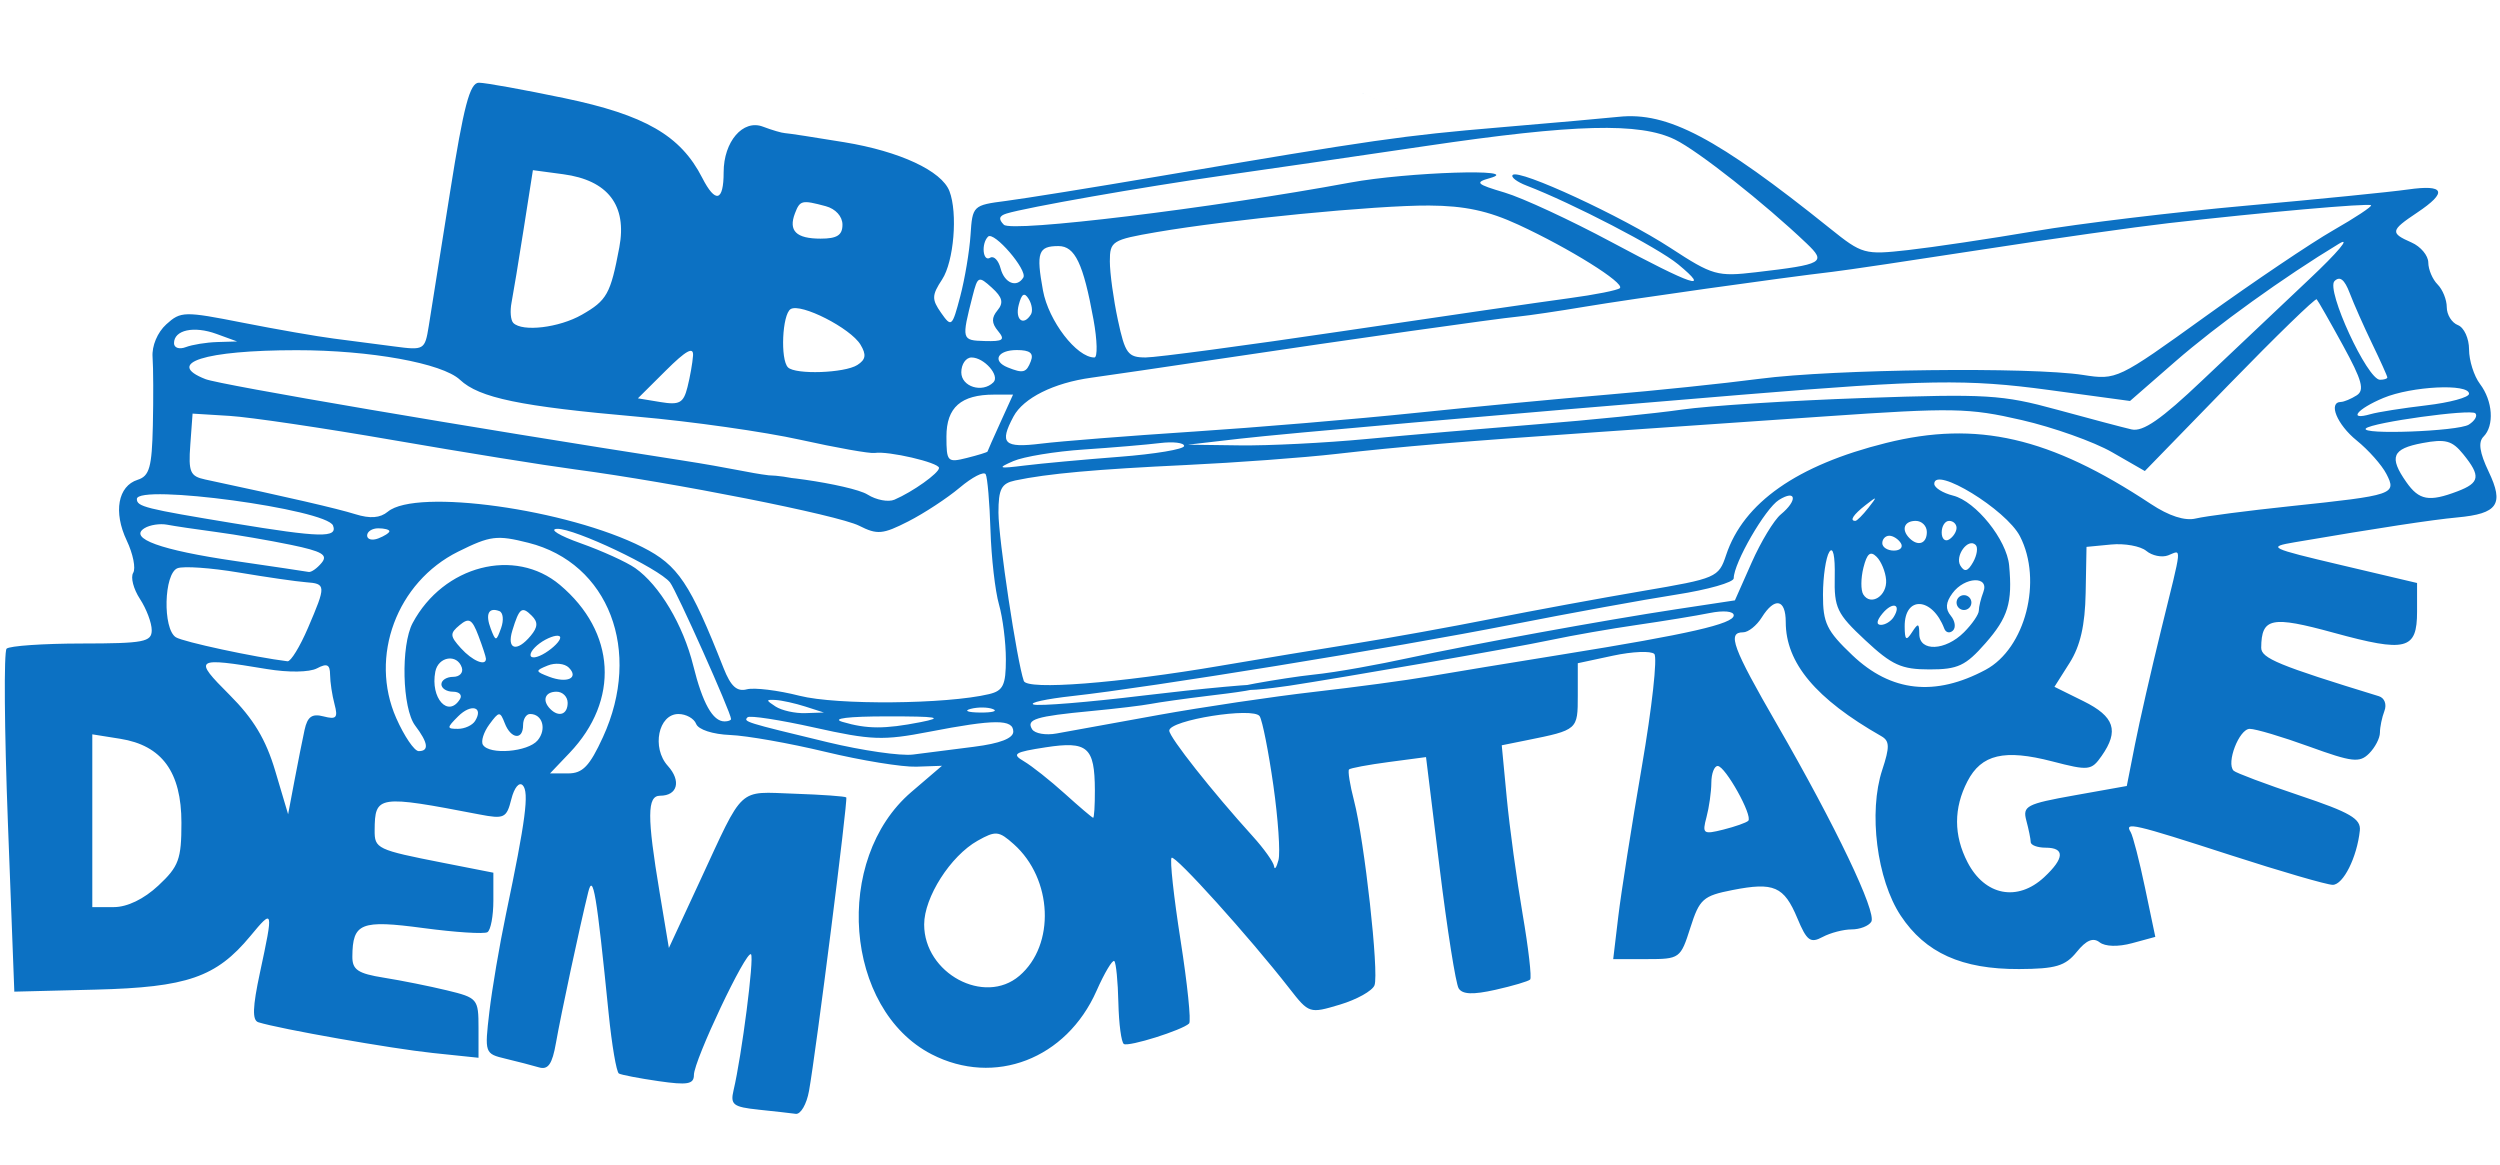 <?xml version="1.0" encoding="UTF-8" standalone="no"?>
<!-- Created with Inkscape (http://www.inkscape.org/) -->

<svg
   xmlns:dc="http://purl.org/dc/elements/1.1/"
   xmlns:cc="http://creativecommons.org/ns#"
   xmlns:rdf="http://www.w3.org/1999/02/22-rdf-syntax-ns#"
   xmlns:svg="http://www.w3.org/2000/svg"
   xmlns="http://www.w3.org/2000/svg"
   xmlns:sodipodi="http://sodipodi.sourceforge.net/DTD/sodipodi-0.dtd"
   xmlns:inkscape="http://www.inkscape.org/namespaces/inkscape"
   version="1.1"
   id="svg943"
   width="384"
   height="179"
   viewBox="0 0 384 179"
   sodipodi:docname="logo-light.svg"
   inkscape:version="0.92.5 (2060ec1f9f, 2020-04-08)">
  <defs
     id="defs947" />
  <sodipodi:namedview
     pagecolor="#ffffff"
     bordercolor="#666666"
     borderopacity="1"
     objecttolerance="10"
     gridtolerance="10"
     guidetolerance="10"
     inkscape:pageopacity="0"
     inkscape:pageshadow="2"
     inkscape:window-width="1920"
     inkscape:window-height="1016"
     id="namedview945"
     showgrid="false"
     inkscape:zoom="1.253089"
     inkscape:cx="139.73639"
     inkscape:cy="41.393112"
     inkscape:window-x="0"
     inkscape:window-y="27"
     inkscape:window-maximized="1"
     inkscape:current-layer="svg943" />
  <path
     style="fill:#0c71c3;stroke-width:1.141;fill-opacity:1;font-variant-east_asian:normal;opacity:1;vector-effect:none;stroke-linecap:butt;stroke-linejoin:miter;stroke-miterlimit:4;stroke-dasharray:none;stroke-dashoffset:0;stroke-opacity:1"
     d="m 116.463,170.436 c -3.836,-0.397 -4.309,-0.765 -3.794,-2.945 1.267,-5.36 3.199,-20.399 2.687,-20.911 -0.717,-0.717 -8.771,16.299 -8.771,18.533 0,1.423 -0.982,1.595 -5.419,0.952 -2.98,-0.432 -5.727,-0.96 -6.104,-1.173 -0.377,-0.213 -1.087,-4.383 -1.578,-9.266 -1.857,-18.464 -2.389,-21.612 -3.137,-18.577 -1.297,5.263 -4.19,18.782 -4.951,23.136 -0.572,3.274 -1.203,4.18 -2.617,3.762 -1.025,-0.303 -3.325,-0.9 -5.113,-1.327 -3.215,-0.768 -3.242,-0.846 -2.501,-7.184 0.412,-3.524 1.555,-10.258 2.541,-14.964 3.037,-14.494 3.597,-18.784 2.592,-19.844 -0.548,-0.578 -1.309,0.342 -1.756,2.121 -0.731,2.911 -1.09,3.083 -4.912,2.347 -15.597,-3.004 -16.046,-2.936 -16.084,2.42 -0.02,2.842 0.335,3.011 10.535,5.016 l 7.701,1.514 v 4.287 c 0,2.358 -0.409,4.54 -0.91,4.849 -0.5,0.309 -4.926,0.025 -9.836,-0.631 -9.634,-1.287 -10.876,-0.789 -10.913,4.381 -0.014,2.024 0.852,2.605 4.831,3.24 2.667,0.425 7.03,1.301 9.697,1.947 4.706,1.139 4.849,1.308 4.849,5.764 v 4.59 l -7.021,-0.734 c -6.32,-0.661 -23.506,-3.688 -26.795,-4.72 -0.959,-0.301 -0.894,-2.31 0.245,-7.622 2.096,-9.774 2.065,-9.893 -1.478,-5.616 -5.24,6.325 -9.706,7.871 -23.759,8.224 L 2.2,152.318 1.213,126.371 C 0.671,112.1 0.58,100.071 1.012,99.639 c 0.432,-0.432 5.624,-0.79 11.539,-0.796 9.557,-0.011 10.753,-0.238 10.754,-2.048 2.32e-4,-1.12 -0.814,-3.279 -1.809,-4.798 -0.995,-1.519 -1.462,-3.324 -1.038,-4.01 0.424,-0.687 -0.022,-2.921 -0.993,-4.966 -2.074,-4.37 -1.354,-8.363 1.682,-9.326 1.809,-0.574 2.186,-1.92 2.331,-8.309 0.095,-4.193 0.075,-8.938 -0.044,-10.544 -0.126,-1.708 0.75,-3.795 2.111,-5.027 2.224,-2.013 2.744,-2.024 11.737,-0.249 5.176,1.021 11.464,2.118 13.974,2.437 2.51,0.319 6.685,0.863 9.278,1.208 4.609,0.614 4.729,0.544 5.32,-3.114 0.333,-2.059 1.805,-11.314 3.271,-20.567 2.101,-13.259 3.039,-16.825 4.429,-16.827 0.97,-0.002 6.873,1.064 13.12,2.368 12.409,2.591 17.867,5.742 21.18,12.225 2.041,3.996 3.297,3.675 3.297,-0.842 0,-4.707 2.973,-8.164 6.025,-7.004 1.392,0.529 2.924,0.979 3.404,0.999 0.48,0.02 4.587,0.65 9.127,1.4 8.514,1.406 14.931,4.395 16.127,7.51 1.296,3.378 0.679,10.809 -1.127,13.565 -1.592,2.429 -1.61,3.048 -0.157,5.124 1.587,2.265 1.706,2.163 2.94,-2.518 0.707,-2.683 1.42,-6.932 1.583,-9.442 0.292,-4.493 0.376,-4.574 5.43,-5.224 2.824,-0.364 13.348,-2.057 23.387,-3.764 33.358,-5.67 37.545,-6.271 52.478,-7.535 8.157,-0.69 16.367,-1.42 18.245,-1.621 7.523,-0.806 15.091,3.188 32.482,17.147 4.943,3.968 5.297,4.066 11.979,3.32 3.787,-0.423 12.532,-1.729 19.434,-2.902 6.902,-1.173 21.533,-2.937 32.514,-3.92 10.98,-0.983 22.146,-2.099 24.813,-2.481 5.696,-0.815 6.177,0.385 1.426,3.558 -4.097,2.737 -4.17,3.124 -0.856,4.578 1.412,0.619 2.573,2.005 2.58,3.079 0.006,1.074 0.649,2.588 1.426,3.365 0.777,0.777 1.413,2.353 1.413,3.502 0,1.149 0.77,2.385 1.711,2.746 0.941,0.361 1.711,2.044 1.711,3.739 0,1.695 0.754,4.079 1.675,5.297 1.978,2.616 2.234,6.406 0.546,8.094 -0.842,0.842 -0.606,2.451 0.787,5.373 2.395,5.021 1.414,6.458 -4.8,7.036 -3.889,0.361 -12.032,1.604 -24.962,3.809 -4.3,0.733 -3.97,0.896 7.13,3.516 l 11.638,2.747 v 4.393 c 0,5.884 -1.656,6.305 -12.801,3.25 -9.591,-2.628 -11.094,-2.319 -11.139,2.289 -0.016,1.626 2.676,2.737 18.069,7.455 0.875,0.268 1.246,1.252 0.856,2.268 -0.379,0.987 -0.689,2.486 -0.689,3.331 0,0.845 -0.75,2.287 -1.667,3.204 -1.462,1.462 -2.59,1.332 -9.179,-1.059 -4.131,-1.5 -8.248,-2.727 -9.149,-2.727 -1.629,0 -3.655,5.251 -2.479,6.427 0.339,0.339 4.893,2.05 10.119,3.803 7.804,2.617 9.461,3.582 9.267,5.4 -0.437,4.105 -2.549,8.328 -4.166,8.328 -0.883,0 -7.95,-2.053 -15.704,-4.563 -14.946,-4.838 -16.333,-5.158 -15.335,-3.544 0.346,0.56 1.341,4.412 2.21,8.56 l 1.581,7.541 -3.569,0.97 c -2.147,0.583 -4.135,0.529 -4.989,-0.138 -0.993,-0.775 -2.051,-0.328 -3.521,1.487 -1.75,2.162 -3.227,2.599 -8.848,2.624 -8.805,0.038 -14.394,-2.485 -18.181,-8.206 -3.662,-5.534 -4.976,-15.899 -2.837,-22.381 1.168,-3.54 1.143,-4.451 -0.142,-5.184 -10.072,-5.741 -14.679,-11.244 -14.679,-17.534 0,-3.549 -1.706,-3.873 -3.687,-0.7 -0.784,1.255 -2.071,2.282 -2.862,2.282 -2.479,0 -1.63,2.306 5.209,14.155 9.005,15.602 15.353,28.892 14.477,30.309 -0.397,0.643 -1.753,1.169 -3.012,1.169 -1.259,0 -3.271,0.525 -4.47,1.167 -1.87,1.001 -2.421,0.592 -3.866,-2.868 -2.056,-4.92 -3.602,-5.594 -9.966,-4.345 -4.526,0.888 -5.072,1.377 -6.477,5.79 -1.505,4.729 -1.632,4.82 -6.691,4.82 h -5.157 l 0.781,-6.56 c 0.429,-3.608 2.055,-13.951 3.613,-22.986 1.558,-9.034 2.421,-16.831 1.918,-17.327 -0.503,-0.496 -3.353,-0.378 -6.334,0.261 l -5.419,1.163 v 4.964 c 0,5.28 -0.003,5.283 -7.836,6.865 l -3.843,0.776 0.777,8.151 c 0.427,4.483 1.518,12.469 2.423,17.747 0.906,5.278 1.427,9.815 1.159,10.084 -0.268,0.268 -2.666,0.977 -5.328,1.575 -3.462,0.778 -5.071,0.714 -5.651,-0.223 -0.446,-0.721 -1.755,-9.008 -2.911,-18.416 l -2.1,-17.105 -5.722,0.759 c -3.147,0.417 -5.893,0.93 -6.103,1.14 -0.209,0.209 0.133,2.358 0.762,4.774 1.611,6.193 3.865,26.509 3.148,28.377 -0.329,0.856 -2.72,2.193 -5.314,2.97 -4.67,1.399 -4.747,1.375 -7.761,-2.493 -6.169,-7.917 -17.582,-20.571 -18.092,-20.06 -0.29,0.29 0.332,6 1.381,12.689 1.049,6.69 1.64,12.431 1.312,12.758 -1.018,1.018 -9.276,3.617 -10.024,3.155 -0.39,-0.241 -0.769,-3.094 -0.842,-6.341 -0.073,-3.247 -0.354,-6.124 -0.625,-6.394 -0.27,-0.27 -1.5,1.788 -2.733,4.575 -4.63,10.466 -15.668,14.712 -25.324,9.742 -13.408,-6.902 -15.19,-29.954 -3.115,-40.29 l 4.702,-4.024 -3.933,0.137 c -2.163,0.075 -8.438,-0.948 -13.944,-2.274 -5.506,-1.326 -12.101,-2.493 -14.655,-2.593 -2.672,-0.105 -4.891,-0.827 -5.227,-1.702 -0.321,-0.836 -1.545,-1.52 -2.721,-1.52 -3.081,0 -4.146,5.185 -1.634,7.96 2.095,2.315 1.508,4.589 -1.185,4.589 -2,0 -2.016,3.183 -0.075,14.831 l 1.426,8.556 4.762,-10.267 c 6.861,-14.795 5.707,-13.728 14.526,-13.428 4.242,0.144 7.824,0.401 7.96,0.57 0.271,0.338 -4.651,39.106 -5.724,45.086 -0.366,2.039 -1.284,3.621 -2.04,3.516 -0.756,-0.106 -3.347,-0.396 -5.757,-0.646 z m 40.117,-20.553 c 5.546,-4.747 5.115,-14.886 -0.859,-20.212 -2.305,-2.055 -2.773,-2.1 -5.551,-0.541 -4.168,2.339 -8.219,8.684 -8.219,12.873 0,7.504 9.248,12.485 14.629,7.88 z M 24.325,136.021 c 3.139,-2.933 3.543,-4.03 3.543,-9.633 0,-7.802 -2.978,-11.889 -9.412,-12.913 l -4.278,-0.681 v 13.269 13.269 h 3.302 c 2.069,0 4.625,-1.236 6.845,-3.31 z m 289.676,-1.298 c 3.109,-2.896 3.186,-4.519 0.215,-4.519 -1.255,0 -2.289,-0.385 -2.297,-0.856 -0.009,-0.471 -0.311,-1.956 -0.672,-3.301 -0.602,-2.243 0.008,-2.564 7.386,-3.882 l 8.042,-1.437 1.258,-6.385 c 0.692,-3.512 2.509,-11.466 4.037,-17.677 3.289,-13.365 3.179,-12.177 1.053,-11.361 -0.949,0.364 -2.456,0.056 -3.348,-0.684 -0.892,-0.74 -3.324,-1.183 -5.404,-0.983 l -3.782,0.363 -0.132,7.065 c -0.093,4.979 -0.82,8.152 -2.463,10.747 l -2.331,3.682 4.46,2.206 c 4.772,2.361 5.497,4.543 2.793,8.404 -1.58,2.256 -1.974,2.3 -7.584,0.845 -7.373,-1.913 -10.888,-1.086 -13.035,3.064 -2.129,4.117 -2.123,8.289 0.016,12.426 2.657,5.139 7.679,6.112 11.788,2.284 z m -118.416,-14.108 c -0.733,-5.162 -1.678,-9.932 -2.1,-10.601 -0.928,-1.469 -13.887,0.591 -13.887,2.208 0,1.01 6.63,9.403 12.829,16.239 1.723,1.9 3.194,3.967 3.27,4.595 0.076,0.627 0.381,0.196 0.679,-0.958 0.298,-1.154 -0.058,-6.322 -0.791,-11.483 z m 72.945,5.458 c 0.744,-0.744 -3.533,-8.418 -4.691,-8.418 -0.529,0 -0.968,1.155 -0.977,2.567 -0.009,1.412 -0.345,3.798 -0.747,5.302 -0.68,2.543 -0.499,2.677 2.58,1.904 1.822,-0.457 3.547,-1.066 3.835,-1.354 z m -100.358,-4.711 c -0.027,-6.621 -1.112,-7.565 -7.557,-6.575 -4.835,0.743 -5.263,1.018 -3.343,2.145 1.211,0.711 4.035,2.948 6.275,4.97 2.24,2.022 4.201,3.691 4.358,3.708 0.157,0.017 0.277,-1.894 0.268,-4.247 z M 46.78,112.116 c 0.446,-2.046 1.144,-2.54 2.928,-2.074 1.957,0.512 2.233,0.202 1.675,-1.877 -0.367,-1.369 -0.675,-3.406 -0.683,-4.526 -0.012,-1.579 -0.464,-1.8 -2.012,-0.982 -1.162,0.614 -4.381,0.659 -7.701,0.108 -11.106,-1.843 -11.362,-1.666 -5.731,3.964 3.681,3.681 5.581,6.845 7.022,11.693 l 1.976,6.647 0.97,-5.134 c 0.534,-2.824 1.234,-6.343 1.556,-7.82 z m 45.837,1.099 c 6.071,-13.234 0.891,-26.733 -11.451,-29.841 -4.856,-1.223 -5.841,-1.099 -10.783,1.352 -9.436,4.68 -13.698,16.134 -9.52,25.58 1.233,2.787 2.784,5.067 3.447,5.067 1.636,0 1.46,-1.279 -0.543,-3.926 -1.991,-2.633 -2.225,-12.31 -0.38,-15.757 4.731,-8.839 15.693,-11.675 22.616,-5.85 8.599,7.236 9.197,17.72 1.472,25.818 L 84.483,118.796 h 2.787 c 2.227,0 3.302,-1.122 5.347,-5.581 z m 57.035,1.481 c 3.945,-0.499 5.989,-1.291 5.989,-2.321 0,-1.93 -2.85,-1.922 -12.968,0.035 -7.023,1.359 -8.84,1.292 -17.551,-0.649 -5.344,-1.191 -9.978,-1.904 -10.297,-1.584 -0.679,0.679 -0.397,0.767 12.295,3.826 5.333,1.285 11.237,2.138 13.12,1.894 1.882,-0.244 6.118,-0.784 9.412,-1.2 z m -67.065,-0.984 c 1.417,-1.707 0.742,-4.043 -1.167,-4.043 -0.59,0 -1.074,0.77 -1.074,1.711 0,2.347 -1.864,2.158 -2.811,-0.285 -0.725,-1.869 -0.875,-1.858 -2.367,0.168 -0.876,1.19 -1.323,2.602 -0.992,3.137 0.983,1.591 6.923,1.105 8.411,-0.689 z m 95.301,-3.881 c 6.902,-1.242 17.683,-2.843 23.957,-3.558 6.275,-0.715 14.232,-1.787 17.683,-2.383 3.451,-0.596 12.692,-2.115 20.535,-3.377 19.315,-3.107 26.239,-4.69 26.239,-5.999 0,-0.636 -1.566,-0.785 -3.708,-0.352 -2.039,0.412 -7.045,1.232 -11.123,1.822 -4.078,0.59 -9.982,1.62 -13.12,2.289 -6.424,1.37 -32.791,5.905 -40.318,7.054 -2.93,0.447 -8.49,1.069 -6.272,0.261 -6.24,0.526 5.914,-1.545 9.837,-1.947 3.923,-0.402 10.429,-1.635 14.507,-2.518 9.959,-2.157 30.469,-5.896 41.445,-7.556 l 8.931,-1.351 2.578,-5.818 c 1.418,-3.2 3.431,-6.523 4.473,-7.384 2.618,-2.162 2.391,-3.896 -0.291,-2.222 -2.111,1.319 -6.94,9.686 -6.94,12.027 0,0.63 -3.979,1.761 -8.841,2.515 -4.863,0.754 -16.285,2.836 -25.383,4.627 -18.032,3.55 -55.496,9.641 -67.309,10.943 -4.078,0.45 -6.782,1.039 -6.008,1.31 0.774,0.271 8.396,-0.353 16.938,-1.387 8.542,-1.034 18.376,-1.971 18.48,-1.646 0.003,0.688 -4.833,1.241 -8.494,1.686 -3.661,0.445 -7.683,1.009 -8.937,1.254 -1.255,0.245 -5.362,0.737 -9.127,1.093 -8.547,0.809 -10.035,1.267 -9.09,2.796 0.413,0.669 2.114,0.96 3.78,0.648 1.666,-0.312 8.676,-1.584 15.578,-2.826 z M 72.978,110.734 c 1.338,-2.165 -0.613,-2.699 -2.6,-0.712 -1.778,1.778 -1.782,1.929 -0.04,1.929 1.039,0 2.227,-0.548 2.64,-1.217 z m 68.403,0.191 c 3.667,-0.718 2.658,-0.893 -5.134,-0.889 -5.986,0.003 -8.605,0.327 -6.845,0.846 3.769,1.111 6.475,1.121 11.979,0.043 z m -29.091,-0.485 c 0,-0.961 -8.404,-19.764 -9.381,-20.988 -1.737,-2.177 -14.671,-8.313 -17.326,-8.221 -1.312,0.046 0.305,1.039 3.591,2.208 3.287,1.168 7.06,2.883 8.384,3.811 3.731,2.614 7.378,8.736 8.927,14.988 1.432,5.78 2.996,8.571 4.803,8.571 0.551,0 1.001,-0.166 1.001,-0.37 z m -25.098,-2.483 c 0,-0.941 -0.77,-1.711 -1.711,-1.711 -1.781,0 -2.263,1.349 -0.951,2.662 1.313,1.313 2.662,0.831 2.662,-0.951 z m 36.507,0.57 c -1.569,-0.502 -3.622,-0.957 -4.563,-1.01 -1.521,-0.086 -1.521,0.026 0,1.01 0.941,0.608 2.995,1.063 4.563,1.01 l 2.852,-0.096 z m 28.828,0.393 c -0.772,-0.312 -2.312,-0.332 -3.422,-0.042 -1.11,0.289 -0.478,0.545 1.404,0.568 1.882,0.023 2.791,-0.213 2.018,-0.526 z m -81.876,-1.533 c 0.388,-0.627 -0.095,-1.141 -1.073,-1.141 -0.978,0 -1.779,-0.513 -1.779,-1.141 0,-0.627 0.813,-1.141 1.806,-1.141 0.993,0 1.592,-0.642 1.331,-1.426 -0.72,-2.16 -3.623,-1.706 -4.074,0.637 -0.782,4.062 1.982,7.135 3.789,4.211 z m 81.284,-0.774 c 2.151,-0.515 2.567,-1.382 2.567,-5.347 0,-2.603 -0.478,-6.399 -1.062,-8.437 -0.584,-2.037 -1.171,-7.168 -1.303,-11.401 -0.132,-4.233 -0.463,-8.095 -0.734,-8.582 -0.272,-0.487 -2.064,0.436 -3.983,2.051 -1.919,1.615 -5.477,3.95 -7.906,5.189 -3.926,2.003 -4.765,2.077 -7.548,0.668 C 128.738,79.124 103.474,74.113 88.332,72.102 83.626,71.477 71.049,69.451 60.382,67.6 49.715,65.748 38.421,64.075 35.284,63.882 l -5.704,-0.351 -0.349,4.778 c -0.307,4.201 -0.031,4.846 2.282,5.34 12.816,2.736 20.258,4.456 23.049,5.327 2.302,0.718 3.825,0.601 5.014,-0.386 4.367,-3.624 27.597,-0.38 39.131,5.465 5.454,2.764 7.278,5.488 12.436,18.572 1.101,2.792 2.044,3.652 3.57,3.253 1.141,-0.298 4.784,0.147 8.096,0.991 5.718,1.455 22.593,1.307 29.124,-0.256 z m 35.651,-4.372 c 5.961,-1.018 15.202,-2.547 20.535,-3.396 5.333,-0.849 14.831,-2.566 21.105,-3.814 6.275,-1.248 16.656,-3.162 23.069,-4.252 11.366,-1.933 11.69,-2.072 12.836,-5.522 2.673,-8.047 10.896,-13.811 24.559,-17.214 13.985,-3.484 25.143,-0.915 40.677,9.365 2.806,1.857 5.237,2.64 6.922,2.23 1.429,-0.348 7.988,-1.201 14.576,-1.895 15.862,-1.673 16.296,-1.819 14.688,-4.942 -0.705,-1.37 -2.758,-3.683 -4.562,-5.14 -3.027,-2.445 -4.435,-5.883 -2.425,-5.924 0.471,-0.009 1.558,-0.462 2.415,-1.006 1.254,-0.795 0.842,-2.3 -2.105,-7.683 -2.016,-3.682 -3.831,-6.867 -4.033,-7.077 -0.202,-0.21 -6.224,5.64 -13.382,12.999 l -13.014,13.381 -5.048,-2.899 c -2.776,-1.594 -9.02,-3.814 -13.876,-4.934 -8.118,-1.871 -10.55,-1.916 -30.232,-0.557 -11.772,0.813 -27.308,1.884 -34.523,2.382 -21.008,1.449 -30.758,2.262 -40.499,3.379 -5.02,0.575 -15.408,1.342 -23.084,1.704 -13.863,0.653 -21.335,1.329 -26.256,2.375 -2.123,0.451 -2.567,1.305 -2.567,4.938 0,3.967 2.853,22.914 3.893,25.854 0.511,1.444 14.434,0.365 30.332,-2.351 z m 117.407,0.635 c 6.106,-3.268 8.79,-13.706 5.273,-20.507 -2.121,-4.102 -13.161,-10.856 -13.161,-8.052 0,0.596 1.304,1.41 2.897,1.81 3.497,0.878 8.24,6.791 8.603,10.725 0.528,5.721 -0.161,7.985 -3.632,11.939 -3.054,3.478 -4.237,4.033 -8.6,4.033 -4.312,0 -5.77,-0.662 -9.864,-4.482 -4.365,-4.072 -4.794,-4.965 -4.693,-9.768 0.068,-3.213 -0.261,-4.699 -0.838,-3.789 -0.522,0.823 -0.957,3.758 -0.967,6.522 -0.015,4.384 0.561,5.576 4.516,9.337 5.943,5.654 12.698,6.39 20.467,2.232 z M 87.368,102.544 c -0.64,-0.64 -2.096,-0.784 -3.237,-0.319 -1.952,0.795 -1.939,0.896 0.209,1.72 2.771,1.063 4.632,0.203 3.028,-1.401 z M 47.303,96.455 C 50.112,89.901 50.101,89.661 46.977,89.429 45.565,89.324 40.93,88.653 36.675,87.937 32.421,87.221 28.186,86.924 27.264,87.278 c -2.095,0.804 -2.296,9.316 -0.251,10.607 1.12,0.707 12.141,3.077 17.153,3.689 0.493,0.06 1.905,-2.243 3.137,-5.119 z m 27.339,4.732 c 0,-0.273 -0.522,-1.869 -1.16,-3.546 -0.971,-2.555 -1.439,-2.818 -2.881,-1.622 -1.527,1.268 -1.505,1.667 0.196,3.546 1.757,1.942 3.845,2.822 3.845,1.622 z m 11.408,-3.241 c 0,-0.499 -1.027,-0.357 -2.282,0.315 -1.255,0.672 -2.282,1.721 -2.282,2.331 0,0.615 1.018,0.475 2.282,-0.315 1.255,-0.784 2.282,-1.833 2.282,-2.331 z m -4.523,-0.304 c 1.094,-1.318 1.134,-2.086 0.159,-3.061 -1.519,-1.519 -1.919,-1.217 -2.986,2.254 -0.906,2.947 0.677,3.399 2.827,0.807 z m 220.14,-0.522 c 1.255,-1.255 2.282,-2.753 2.282,-3.329 0,-0.576 0.312,-1.86 0.692,-2.852 0.969,-2.526 -2.877,-2.373 -4.75,0.189 -1.039,1.421 -1.11,2.412 -0.248,3.45 0.665,0.801 0.809,1.829 0.32,2.285 -0.489,0.455 -1.084,0.315 -1.322,-0.313 -1.843,-4.859 -6.114,-5.084 -6.082,-0.321 0.014,2.099 0.232,2.271 1.123,0.891 0.945,-1.462 1.108,-1.421 1.123,0.285 0.024,2.735 4.008,2.57 6.862,-0.285 z m -1.141,-4.563 c 0,-0.627 0.513,-1.141 1.141,-1.141 0.627,0 1.141,0.513 1.141,1.141 0,0.627 -0.513,1.141 -1.141,1.141 -0.627,0 -1.141,-0.513 -1.141,-1.141 z M 76.7,93.864 c -1.658,-0.633 -2.184,0.457 -1.314,2.724 0.757,1.973 0.836,1.967 1.585,-0.122 0.434,-1.209 0.312,-2.38 -0.271,-2.602 z m 214.177,0.899 c 1.228,-1.987 -0.171,-2.407 -1.735,-0.522 -0.9,1.084 -0.986,1.739 -0.23,1.739 0.667,0 1.552,-0.548 1.965,-1.217 z m -1.172,-5.694 c -0.091,-1.239 -0.746,-2.832 -1.454,-3.54 -0.957,-0.957 -1.479,-0.529 -2.029,1.664 -0.408,1.624 -0.42,3.472 -0.026,4.108 1.144,1.852 3.691,0.232 3.51,-2.232 z M 49.395,86.462 c 1.021,-1.231 0.096,-1.776 -4.709,-2.774 -3.289,-0.683 -8.465,-1.572 -11.502,-1.976 -3.037,-0.404 -6.418,-0.907 -7.513,-1.118 -1.095,-0.211 -2.658,0.029 -3.473,0.533 -2.527,1.562 2.484,3.376 13.921,5.041 5.815,0.847 10.895,1.603 11.289,1.682 0.394,0.078 1.288,-0.547 1.987,-1.389 z M 303.464,83.706 c -1.159,-1.159 -3.257,1.707 -2.338,3.194 0.629,1.018 1.146,0.87 1.945,-0.557 0.598,-1.069 0.775,-2.256 0.394,-2.637 z M 291.97,83.43 c -0.388,-0.627 -1.188,-1.141 -1.779,-1.141 -0.59,0 -1.073,0.513 -1.073,1.141 0,0.627 0.8,1.141 1.779,1.141 0.978,0 1.461,-0.513 1.073,-1.141 z M 59.812,81.597 c 0,-0.247 -0.77,-0.448 -1.711,-0.448 -0.941,0 -1.711,0.497 -1.711,1.105 0,0.608 0.77,0.81 1.711,0.448 0.941,-0.361 1.711,-0.858 1.711,-1.105 z M 295.963,81.719 c 0,-0.941 -0.77,-1.711 -1.711,-1.711 -1.781,0 -2.263,1.349 -0.951,2.662 1.313,1.313 2.662,0.831 2.662,-0.951 z m 4.563,-0.638 c 0,-0.59 -0.513,-1.073 -1.141,-1.073 -0.627,0 -1.141,0.8 -1.141,1.779 0,0.978 0.513,1.461 1.141,1.073 0.627,-0.388 1.141,-1.188 1.141,-1.779 z M 51.155,80.728 c -0.962,-2.506 -30.132,-6.458 -30.132,-4.082 0,1.171 1.248,1.485 14.831,3.727 13.367,2.207 16.035,2.269 15.301,0.355 z M 352.171,80.4 c -251.844,-116.517 -125.922,-58.258 0,0 z m -65.189,-2.389 c 1.419,-1.809 1.379,-1.85 -0.431,-0.431 -1.9,1.49 -2.505,2.427 -1.566,2.427 0.237,0 1.135,-0.898 1.996,-1.996 z M 116.983,73.616 c -1.274,-1.376 13.818,0.805 16.28,2.353 1.328,0.835 3.184,1.186 4.125,0.782 2.809,-1.208 6.845,-4.083 6.845,-4.876 0,-0.822 -7.804,-2.639 -9.878,-2.299 -0.727,0.119 -5.861,-0.791 -11.408,-2.022 C 117.399,66.323 106.186,64.73 98.029,64.014 79.888,62.422 73.619,61.121 70.65,58.333 67.942,55.791 56.858,53.784 45.551,53.79 c -14.131,0.007 -20.32,1.978 -13.975,4.45 2.252,0.878 40.445,7.39 73.056,12.457 7.836,1.218 10.466,1.954 13.445,2.311 5.683,0.137 15.105,3.941 -1.095,0.608 z m 260.475,1.856 c 3.46,-1.316 3.621,-2.34 0.896,-5.705 -1.701,-2.1 -2.718,-2.378 -6.275,-1.711 -4.645,0.871 -5.167,2.14 -2.469,5.993 1.963,2.802 3.491,3.079 7.847,1.423 z M 171.941,70.167 c 5.467,-0.42 9.94,-1.169 9.94,-1.665 0,-0.495 -1.668,-0.696 -3.708,-0.447 -2.039,0.25 -7.301,0.695 -11.693,0.989 -4.392,0.294 -9.269,1.097 -10.838,1.783 -2.523,1.104 -2.32,1.182 1.754,0.676 2.533,-0.315 9.079,-0.916 14.546,-1.336 z m -20.261,-0.805 c 0.02,-0.106 0.911,-2.118 1.98,-4.471 l 1.944,-4.278 h -2.909 c -5.09,0 -7.322,1.962 -7.322,6.438 0,3.877 0.154,4.038 3.135,3.29 1.724,-0.433 3.151,-0.873 3.171,-0.979 z m 31.468,-3.054 c 9.795,-0.643 25.196,-1.939 34.225,-2.88 9.028,-0.941 22.319,-2.205 29.535,-2.809 7.216,-0.604 17.74,-1.701 23.387,-2.438 11.379,-1.485 41.602,-1.842 49.673,-0.587 5.134,0.798 5.305,0.716 18.737,-8.956 7.456,-5.369 16.321,-11.343 19.7,-13.276 3.379,-1.933 5.985,-3.659 5.791,-3.835 -0.382,-0.346 -16.487,1.079 -31.155,2.756 -5.02,0.574 -17.854,2.393 -28.521,4.043 -10.667,1.65 -21.023,3.19 -23.014,3.422 -7.791,0.909 -30.987,4.177 -38.02,5.356 -4.078,0.684 -8.699,1.368 -10.267,1.521 -3.593,0.35 -25.532,3.458 -45.633,6.464 -8.471,1.267 -17.455,2.585 -19.964,2.929 -5.752,0.789 -10.429,3.119 -11.945,5.952 -2.224,4.155 -1.487,4.879 4.244,4.173 2.98,-0.367 13.433,-1.194 23.229,-1.837 z m 26.683,1.13 c 6.275,-0.594 18.082,-1.613 26.239,-2.265 8.157,-0.652 18.168,-1.666 22.246,-2.255 4.078,-0.589 16.656,-1.392 27.95,-1.784 18.888,-0.657 21.267,-0.514 29.662,1.785 5.02,1.374 10.187,2.743 11.483,3.041 1.748,0.402 4.548,-1.54 10.838,-7.515 4.665,-4.432 12.075,-11.439 16.467,-15.571 4.392,-4.132 6.446,-6.582 4.563,-5.443 -8.456,5.114 -18.811,12.566 -25.181,18.12 l -6.928,6.04 -12.466,-1.691 c -12.518,-1.698 -18.865,-1.599 -47.261,0.742 -38.25,3.153 -69.916,5.926 -77.006,6.742 l -7.986,0.92 7.986,0.107 c 4.392,0.059 13.12,-0.379 19.394,-0.973 z M 379.21,65.221 c 0.923,-0.584 1.373,-1.366 1.001,-1.739 -0.694,-0.694 -15.894,1.41 -16.811,2.327 -1.011,1.011 14.175,0.446 15.811,-0.588 z m -6.527,-2.96 c 3.608,-0.423 6.56,-1.224 6.56,-1.779 0,-1.603 -8.812,-1.171 -13.156,0.644 -4.078,1.704 -5.506,3.514 -1.96,2.485 1.098,-0.319 4.948,-0.926 8.556,-1.349 z M 106.451,54.624 c 0.097,-1.44 -1.065,-0.803 -4.167,2.282 l -4.302,4.278 3.446,0.57 c 2.945,0.487 3.551,0.155 4.167,-2.282 0.396,-1.569 0.781,-3.75 0.856,-4.849 z m 46.138,4.098 c 1.028,-1.028 -1.427,-3.813 -3.362,-3.813 -0.864,0 -1.572,1.027 -1.572,2.282 0,2.22 3.24,3.225 4.934,1.531 z m 214.105,-0.746 c 0,-0.196 -1.042,-2.513 -2.316,-5.149 -1.274,-2.636 -2.833,-6.153 -3.465,-7.815 -0.795,-2.091 -1.514,-2.657 -2.335,-1.836 -1.334,1.334 5.041,15.157 6.991,15.157 0.618,0 1.124,-0.16 1.124,-0.356 z M 131.684,56.065 c 1.303,-0.831 1.42,-1.575 0.492,-3.12 -1.527,-2.541 -9.171,-6.433 -10.735,-5.466 -1.29,0.797 -1.605,7.751 -0.405,8.951 1.141,1.141 8.691,0.882 10.648,-0.365 z m 26.652,-0.585 c 0.474,-1.236 -0.125,-1.711 -2.16,-1.711 -2.955,0 -3.831,1.682 -1.39,2.667 2.376,0.959 2.866,0.827 3.55,-0.956 z m 9.626,-6.393 c -1.565,-8.612 -2.842,-11.29 -5.38,-11.29 -3.109,0 -3.45,0.977 -2.381,6.822 0.854,4.671 5.167,10.291 7.898,10.291 0.507,0 0.445,-2.62 -0.137,-5.822 z m 38.447,1.75 c 15.059,-2.235 30.629,-4.498 34.601,-5.03 3.972,-0.532 7.485,-1.231 7.808,-1.554 0.783,-0.783 -7.786,-6.133 -15.596,-9.738 -4.623,-2.134 -8.233,-2.91 -13.694,-2.945 -8.11,-0.051 -30.647,2.148 -41.925,4.091 -6.79,1.17 -7.13,1.383 -7.13,4.478 0,1.787 0.556,5.841 1.235,9.01 1.109,5.173 1.545,5.76 4.278,5.756 1.674,-0.002 15.364,-1.833 30.423,-4.067 z m -173.027,1.7 3.044,-0.09 -3.175,-1.158 c -3.482,-1.271 -6.522,-0.607 -6.522,1.425 0,0.716 0.81,0.988 1.805,0.606 0.993,-0.381 3.174,-0.733 4.849,-0.783 z M 153.298,50.842 c -1.006,-1.212 -1.028,-2.036 -0.082,-3.175 0.971,-1.17 0.765,-2.001 -0.864,-3.475 -2.039,-1.846 -2.179,-1.786 -2.955,1.253 -1.725,6.758 -1.704,6.837 1.858,6.938 2.831,0.081 3.174,-0.178 2.044,-1.54 z M 89.363,48.35 c 3.872,-2.211 4.416,-3.187 5.765,-10.356 1.214,-6.449 -1.747,-10.31 -8.611,-11.231 l -4.664,-0.626 -1.405,8.967 c -0.773,4.932 -1.616,10.046 -1.873,11.365 -0.258,1.319 -0.136,2.73 0.271,3.137 1.405,1.405 7.031,0.733 10.517,-1.257 z m 68.988,-0.055 c 0.309,-0.501 0.154,-1.571 -0.345,-2.378 -0.662,-1.07 -1.076,-0.824 -1.529,0.91 -0.6,2.295 0.723,3.331 1.874,1.468 z m -1.17,-5.657 c 0.698,-1.129 -4.518,-7.187 -5.415,-6.29 -1.085,1.085 -0.801,3.935 0.323,3.24 0.556,-0.344 1.278,0.396 1.604,1.644 0.593,2.269 2.483,3.031 3.487,1.406 z m 100.565,-2.051 c -3.08,-2.548 -16.235,-9.377 -23.26,-12.076 -1.499,-0.576 -2.458,-1.314 -2.131,-1.641 0.963,-0.963 16.835,6.383 24.24,11.219 6.466,4.222 7.175,4.424 13.12,3.728 10.375,-1.214 10.86,-1.491 7.77,-4.436 -6.49,-6.186 -16.651,-14.205 -20.2,-15.941 -5.436,-2.658 -15.375,-2.4 -38.328,0.995 -10.667,1.578 -24.784,3.634 -31.373,4.569 -12.024,1.706 -29.969,4.861 -32.99,5.799 -1.144,0.355 -1.261,0.858 -0.401,1.718 1.205,1.205 31.883,-2.529 53.196,-6.475 8.774,-1.625 26.848,-2.201 21.452,-0.684 -2.356,0.662 -2.092,0.919 2.282,2.219 2.721,0.808 10.08,4.219 16.355,7.58 12.611,6.754 15.429,7.694 10.267,3.424 z m -128.343,-6.08 c 0,-1.264 -1.057,-2.432 -2.567,-2.836 -3.675,-0.985 -3.957,-0.92 -4.73,1.095 -1.032,2.69 0.183,3.89 3.942,3.89 2.525,0 3.355,-0.531 3.355,-2.149 z"
     id="path8083"
     inkscape:connector-curvature="0"
     sodipodi:nodetypes="ccssscccsccsscscsccsccccsscccscscscccscsssscsssssccssccccccsccsccccsccsscsscscsccsscsscccsccscsssscscsccccccscsscsccccscscsccsccccscssccssscscssccsscscccccscsccsccccccscsssssscccsscscccccscccccscccsscccscscccscsccscsssccscscscccscsccscscssssscsscscsssscccsssccccsccscccccscsccccscsccscccscssccscccsscsscccssssccscccccccscccscssssscccccccsscscsccscsscccscccscccccccccscscsscccsscsssccsssccccssscsssccccsssscsscssscsscssccccccccsscsssccccccscccccccccscsssccsccsssssssscssscsscsssccscccccsccccscsssccscccccccccssscccscssccsccsssccccsccsscsscccscccccccsscccccccscccccccccccccsscsccssscccccccsccscscsccscssccsccsscccccscccccsccssccscsscscscsscsssssccsscccssscsss" />
</svg>
